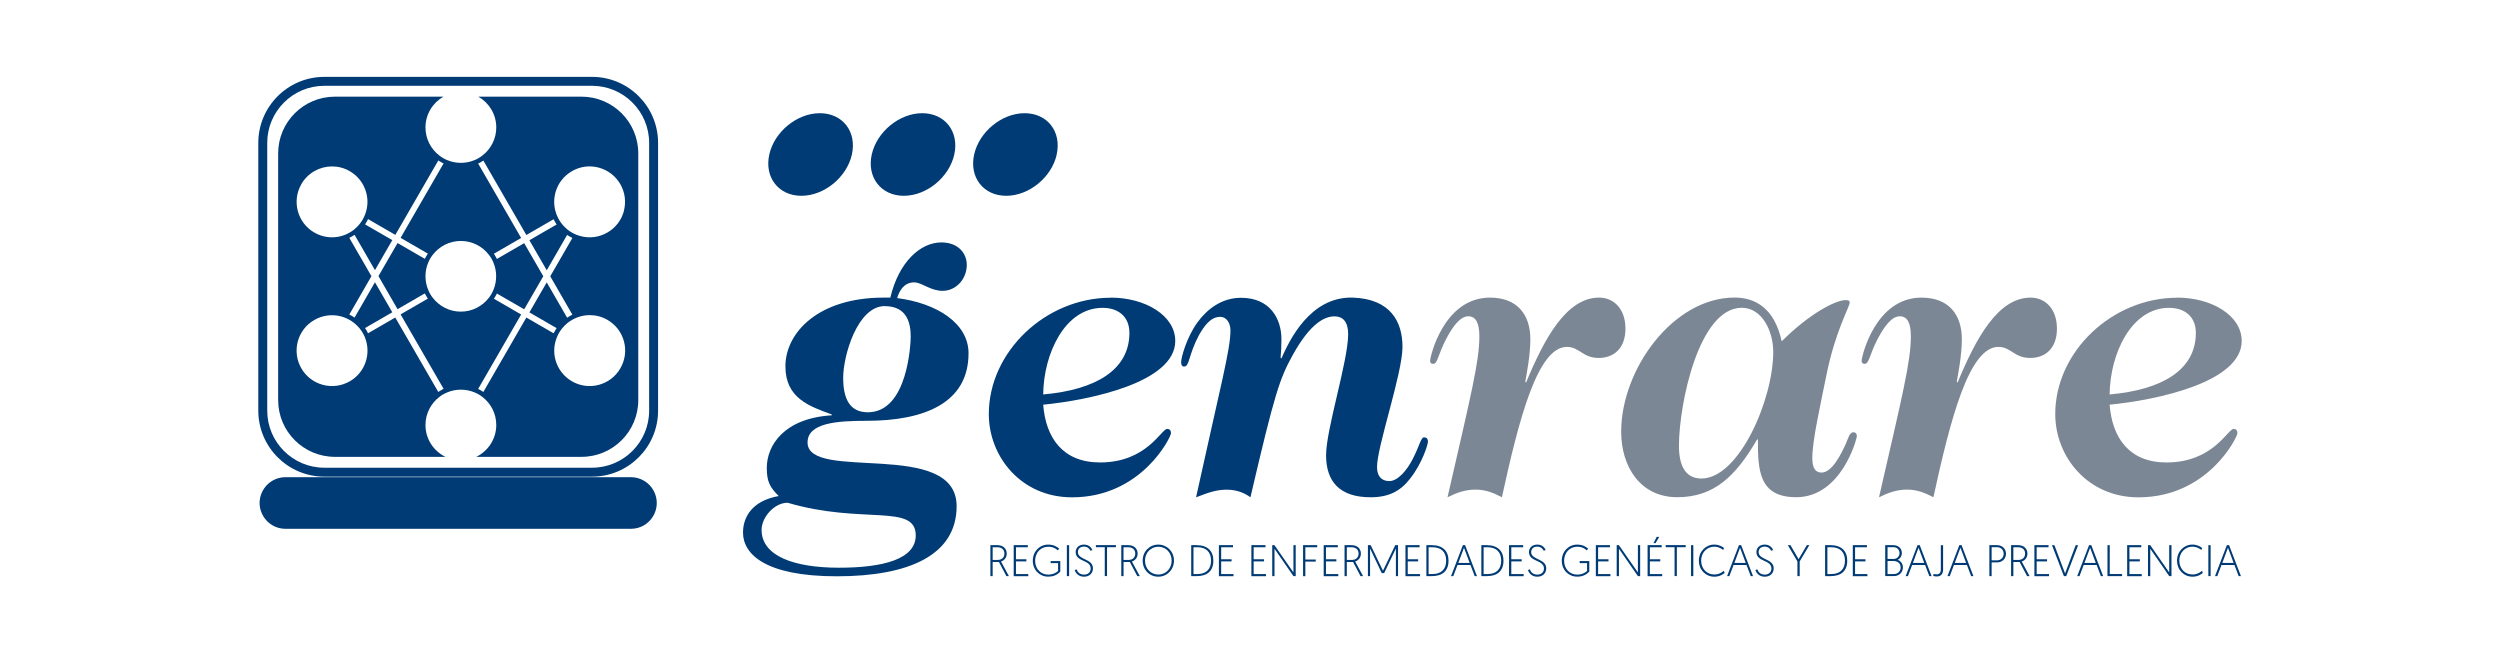 <?xml version="1.0" encoding="UTF-8"?>
<svg id="LOGO_GENRARE" data-name="LOGO GENRARE" xmlns="http://www.w3.org/2000/svg" viewBox="0 0 427.99 113.7">
  <defs>
    <style>
      .cls-1 {
        fill: #7c8795;
      }

      .cls-2 {
        fill: #003b75;
      }
    </style>
  </defs>
  <g id="V_TAG_LINE" data-name="V_TAG LINE">
    <g>
      <path class="cls-2" d="M169.55,93.33h1.22c1.03,0,1.58.67,1.58,1.44,0,.65-.39,1.17-.98,1.36l1.35,2.5h-.43l-1.28-2.42h-1.07v2.42h-.39v-5.3ZM170.79,95.86c.71,0,1.16-.42,1.16-1.09,0-.63-.42-1.08-1.18-1.08h-.83v2.17h.85Z"/>
      <path class="cls-2" d="M173.55,93.33h2.41v.36h-2.03v2.06h1.78v.36h-1.78v2.17h2.11v.36h-2.5v-5.3Z"/>
      <path class="cls-2" d="M181.33,93.95l-.25.27c-.29-.27-.76-.62-1.63-.62-1.31,0-2.24,1.04-2.24,2.4s.94,2.37,2.23,2.37c.95,0,1.5-.43,1.7-.63v-1.33h-1.27v-.36h1.65v1.8c-.57.63-1.28.87-2.07.87-1.51,0-2.64-1.16-2.64-2.73s1.14-2.76,2.65-2.76c.99,0,1.61.45,1.88.72Z"/>
      <path class="cls-2" d="M182.64,93.33h.39v5.3h-.39v-5.3Z"/>
      <path class="cls-2" d="M184.31,97.47c.15.44.48.9,1.29.9.64,0,1.12-.39,1.12-1.04,0-1.54-2.57-1.1-2.57-2.82,0-.7.53-1.28,1.43-1.28s1.3.6,1.43.94l-.33.12c-.13-.28-.45-.71-1.11-.71-.69,0-1.04.42-1.04.94,0,1.37,2.58,1.07,2.58,2.79,0,.79-.58,1.42-1.52,1.42s-1.43-.59-1.61-1.14l.33-.12Z"/>
      <path class="cls-2" d="M189.13,93.68h-1.52v-.36h3.43v.36h-1.52v4.94h-.39v-4.94Z"/>
      <path class="cls-2" d="M191.96,93.33h1.22c1.03,0,1.58.67,1.58,1.44,0,.65-.39,1.17-.98,1.36l1.35,2.5h-.43l-1.28-2.42h-1.07v2.42h-.39v-5.3ZM193.19,95.86c.71,0,1.16-.42,1.16-1.09,0-.63-.42-1.08-1.18-1.08h-.83v2.17h.85Z"/>
      <path class="cls-2" d="M198.3,93.23c1.5,0,2.68,1.2,2.68,2.75s-1.19,2.75-2.69,2.75-2.67-1.17-2.67-2.75,1.19-2.75,2.68-2.75ZM198.3,98.36c1.28,0,2.28-1.01,2.28-2.38s-1-2.38-2.28-2.38-2.28,1.02-2.28,2.38.99,2.38,2.28,2.38Z"/>
      <path class="cls-2" d="M203.93,93.33h.94c1.84,0,2.85.99,2.85,2.65,0,1.79-1.07,2.65-2.85,2.65h-.94v-5.3ZM205.03,98.27c1.41,0,2.3-.79,2.3-2.29s-.89-2.29-2.3-2.29h-.71v4.59h.71Z"/>
      <path class="cls-2" d="M208.68,93.33h2.41v.36h-2.03v2.06h1.78v.36h-1.78v2.17h2.11v.36h-2.5v-5.3Z"/>
      <path class="cls-2" d="M214.24,93.33h2.41v.36h-2.03v2.06h1.78v.36h-1.78v2.17h2.11v.36h-2.5v-5.3Z"/>
      <path class="cls-2" d="M217.8,93.33h.38l3.25,4.67v-4.67h.39v5.3h-.39l-3.24-4.68v4.68h-.39v-5.3Z"/>
      <path class="cls-2" d="M223.09,93.33h2.41v.36h-2.03v2.1h1.78v.36h-1.78v2.49h-.39v-5.3Z"/>
      <path class="cls-2" d="M226.62,93.33h2.41v.36h-2.03v2.06h1.78v.36h-1.78v2.17h2.11v.36h-2.5v-5.3Z"/>
      <path class="cls-2" d="M230.18,93.33h1.22c1.03,0,1.58.67,1.58,1.44,0,.65-.39,1.17-.98,1.36l1.35,2.5h-.43l-1.28-2.42h-1.07v2.42h-.39v-5.3ZM231.42,95.86c.71,0,1.16-.42,1.16-1.09,0-.63-.42-1.08-1.18-1.08h-.83v2.17h.85Z"/>
      <path class="cls-2" d="M236.76,97.7l2.1-4.37h.48v5.3h-.37v-4.73l-2.01,4.22h-.41l-2-4.22v4.73h-.37v-5.3h.48l2.1,4.37Z"/>
      <path class="cls-2" d="M240.62,93.33h2.41v.36h-2.03v2.06h1.78v.36h-1.78v2.17h2.11v.36h-2.5v-5.3Z"/>
      <path class="cls-2" d="M244.19,93.33h.94c1.84,0,2.85.99,2.85,2.65,0,1.79-1.07,2.65-2.85,2.65h-.94v-5.3ZM245.28,98.27c1.41,0,2.3-.79,2.3-2.29s-.89-2.29-2.3-2.29h-.71v4.59h.71Z"/>
      <path class="cls-2" d="M249.52,96.73l-.72,1.9h-.39l2.03-5.3h.38l2.03,5.3h-.39l-.72-1.9h-2.21ZM250.63,93.77l-.97,2.6h1.94l-.97-2.6Z"/>
      <path class="cls-2" d="M253.6,93.33h.94c1.84,0,2.85.99,2.85,2.65,0,1.79-1.07,2.65-2.85,2.65h-.94v-5.3ZM254.7,98.27c1.41,0,2.3-.79,2.3-2.29s-.89-2.29-2.3-2.29h-.71v4.59h.71Z"/>
      <path class="cls-2" d="M258.35,93.33h2.41v.36h-2.03v2.06h1.78v.36h-1.78v2.17h2.11v.36h-2.5v-5.3Z"/>
      <path class="cls-2" d="M261.91,97.47c.15.44.48.9,1.29.9.63,0,1.12-.39,1.12-1.04,0-1.54-2.57-1.1-2.57-2.82,0-.7.53-1.28,1.43-1.28s1.3.6,1.43.94l-.33.12c-.13-.28-.45-.71-1.11-.71-.69,0-1.04.42-1.04.94,0,1.37,2.58,1.07,2.58,2.79,0,.79-.58,1.42-1.52,1.42s-1.43-.59-1.61-1.14l.33-.12Z"/>
      <path class="cls-2" d="M271.89,93.95l-.25.27c-.29-.27-.76-.62-1.63-.62-1.31,0-2.24,1.04-2.24,2.4s.94,2.37,2.23,2.37c.95,0,1.5-.43,1.7-.63v-1.33h-1.27v-.36h1.65v1.8c-.58.63-1.28.87-2.07.87-1.51,0-2.64-1.16-2.64-2.73s1.14-2.76,2.65-2.76c.99,0,1.61.45,1.88.72Z"/>
      <path class="cls-2" d="M273.21,93.33h2.41v.36h-2.03v2.06h1.78v.36h-1.78v2.17h2.11v.36h-2.5v-5.3Z"/>
      <path class="cls-2" d="M276.77,93.33h.38l3.25,4.67v-4.67h.39v5.3h-.39l-3.24-4.68v4.68h-.39v-5.3Z"/>
      <path class="cls-2" d="M282.07,93.33h2.41v.36h-2.03v2.06h1.78v.36h-1.78v2.17h2.11v.36h-2.5v-5.3ZM283.62,91.91h.44l-.64,1.07h-.35l.55-1.07Z"/>
      <path class="cls-2" d="M286.68,93.68h-1.52v-.36h3.43v.36h-1.52v4.94h-.39v-4.94Z"/>
      <path class="cls-2" d="M289.5,93.33h.39v5.3h-.39v-5.3Z"/>
      <path class="cls-2" d="M295.26,98.07c-.14.15-.79.66-1.76.66-1.51,0-2.66-1.18-2.66-2.75s1.18-2.75,2.63-2.75c.84,0,1.42.37,1.67.58l-.14.35c-.18-.16-.74-.57-1.54-.57-1.23,0-2.23,1.01-2.23,2.38s.95,2.38,2.25,2.38c.92,0,1.48-.5,1.63-.64l.13.34Z"/>
      <path class="cls-2" d="M296.78,96.73l-.72,1.9h-.39l2.03-5.3h.38l2.03,5.3h-.39l-.72-1.9h-2.21ZM297.89,93.77l-.97,2.6h1.94l-.97-2.6Z"/>
      <path class="cls-2" d="M300.85,97.47c.15.44.48.9,1.29.9.63,0,1.12-.39,1.12-1.04,0-1.54-2.57-1.1-2.57-2.82,0-.7.53-1.28,1.43-1.28s1.3.6,1.43.94l-.33.12c-.13-.28-.45-.71-1.11-.71-.69,0-1.04.42-1.04.94,0,1.37,2.58,1.07,2.58,2.79,0,.79-.58,1.42-1.52,1.42s-1.43-.59-1.61-1.14l.33-.12Z"/>
      <path class="cls-2" d="M307.71,96.11l-1.64-2.78h.45l1.39,2.4,1.41-2.4h.43l-1.65,2.78v2.52h-.39v-2.52Z"/>
      <path class="cls-2" d="M312.45,93.33h.94c1.84,0,2.85.99,2.85,2.65,0,1.79-1.07,2.65-2.85,2.65h-.94v-5.3ZM313.55,98.27c1.41,0,2.3-.79,2.3-2.29s-.89-2.29-2.3-2.29h-.71v4.59h.71Z"/>
      <path class="cls-2" d="M317.2,93.33h2.41v.36h-2.03v2.06h1.78v.36h-1.78v2.17h2.11v.36h-2.5v-5.3Z"/>
      <path class="cls-2" d="M322.75,93.33h1.38c.86,0,1.46.55,1.46,1.35,0,.55-.33.98-.71,1.17.5.17.89.65.89,1.29,0,.83-.64,1.48-1.52,1.48h-1.51v-5.3ZM324.18,95.69c.59,0,1.01-.44,1.01-1.01s-.42-1-1.01-1h-1.04v2.01h1.04ZM324.14,98.28c.72,0,1.24-.41,1.24-1.14s-.55-1.1-1.26-1.1h-.98v2.24h1Z"/>
      <path class="cls-2" d="M327.35,96.73l-.72,1.9h-.39l2.03-5.3h.38l2.03,5.3h-.39l-.72-1.9h-2.21ZM328.45,93.77l-.97,2.6h1.94l-.97-2.6Z"/>
      <path class="cls-2" d="M331,98.25s.24.08.53.08c.45,0,.73-.23.73-.86v-4.13h.39v4.16c0,.74-.36,1.19-1.08,1.19-.35,0-.6-.08-.6-.08l.04-.35Z"/>
      <path class="cls-2" d="M334.51,96.73l-.72,1.9h-.39l2.03-5.3h.38l2.03,5.3h-.39l-.72-1.9h-2.21ZM335.62,93.77l-.97,2.6h1.94l-.97-2.6Z"/>
      <path class="cls-2" d="M340.58,93.33h1.33c.92,0,1.51.7,1.51,1.46,0,.85-.65,1.49-1.51,1.49h-.95v2.35h-.39v-5.3ZM341.9,95.93c.64,0,1.12-.49,1.12-1.14s-.48-1.11-1.12-1.11h-.94v2.25h.94Z"/>
      <path class="cls-2" d="M344.29,93.33h1.22c1.03,0,1.58.67,1.58,1.44,0,.65-.39,1.17-.98,1.36l1.35,2.5h-.43l-1.28-2.42h-1.07v2.42h-.39v-5.3ZM345.53,95.86c.71,0,1.16-.42,1.16-1.09,0-.63-.42-1.08-1.18-1.08h-.83v2.17h.85Z"/>
      <path class="cls-2" d="M348.29,93.33h2.41v.36h-2.03v2.06h1.78v.36h-1.78v2.17h2.11v.36h-2.5v-5.3Z"/>
      <path class="cls-2" d="M353.33,98.63l-2.04-5.3h.42l1.82,4.84,1.82-4.84h.42l-2.04,5.3h-.41Z"/>
      <path class="cls-2" d="M356.72,96.73l-.72,1.9h-.39l2.03-5.3h.38l2.03,5.3h-.39l-.72-1.9h-2.21ZM357.82,93.77l-.97,2.6h1.94l-.97-2.6Z"/>
      <path class="cls-2" d="M360.79,93.33h.39v4.94h2.11v.36h-2.5v-5.3Z"/>
      <path class="cls-2" d="M364.17,93.33h2.41v.36h-2.03v2.06h1.78v.36h-1.78v2.17h2.11v.36h-2.5v-5.3Z"/>
      <path class="cls-2" d="M367.73,93.33h.38l3.25,4.67v-4.67h.39v5.3h-.39l-3.24-4.68v4.68h-.39v-5.3Z"/>
      <path class="cls-2" d="M377.12,98.07c-.14.15-.79.66-1.76.66-1.51,0-2.66-1.18-2.66-2.75s1.18-2.75,2.63-2.75c.84,0,1.42.37,1.67.58l-.14.35c-.18-.16-.74-.57-1.54-.57-1.23,0-2.23,1.01-2.23,2.38s.95,2.38,2.25,2.38c.92,0,1.48-.5,1.63-.64l.13.34Z"/>
      <path class="cls-2" d="M378.06,93.33h.39v5.3h-.39v-5.3Z"/>
      <path class="cls-2" d="M380.31,96.73l-.72,1.9h-.39l2.03-5.3h.38l2.03,5.3h-.39l-.72-1.9h-2.21ZM381.42,93.77l-.97,2.6h1.94l-.97-2.6Z"/>
    </g>
    <g>
      <path class="cls-2" d="M152.42,50.95c1.45-6.11,5.16-9.45,8.73-9.45,2.91,0,4.36,1.89,4.36,3.85,0,2.4-1.82,4.44-4.14,4.44-2.11,0-3.56-1.45-4.87-1.45-1.75,0-2.54,1.45-2.91,2.69,6.76.87,12.22,4.29,12.22,9.45,0,8.43-7.42,11.56-17.45,11.56-5.09,0-10.11.36-10.11,3.71,0,6.83,25.52-.73,25.52,10.91,0,8.36-8.14,12-20.5,12s-16.07-3.85-16.07-7.49c0-2.69,1.6-5.45,6.11-6.25-1.45-1.45-2.04-2.4-2.04-4.8,0-3.85,2.91-8.51,11.12-9.02v-.15c-3.78-1.38-7.93-2.76-7.93-8.22,0-5.82,5.67-11.78,16.8-11.78h1.16ZM134.82,86.07c-2.25,0-4.44,2.47-4.44,4.65,0,4.51,5.67,6.47,13.23,6.47s13.16-1.45,13.16-5.53c0-5.53-9.16-1.82-21.96-5.6ZM151.47,52.4c-4.65,0-7.12,8.43-7.12,12.29s1.31,5.89,4.22,5.89c6.91,0,7.34-12,7.34-12.94,0-2.25-.58-5.23-4.44-5.23Z"/>
      <path class="cls-2" d="M190.15,50.95c5.89,0,11.05,3.05,11.05,7.42,0,7.05-14.47,10.11-22.61,10.91.44,5.67,3.34,9.89,9.74,9.89,8,0,10.47-5.74,11.49-5.74.44,0,.65.29.65.73,0,.65-5.02,10.98-16.94,10.98-8.73,0-14.25-6.98-14.25-14.25,0-10.69,9.74-19.92,20.87-19.92ZM178.59,67.53c9.02-.8,14.76-4.22,14.76-10.54,0-2.84-1.96-4.29-4.58-4.29-6.47,0-10.11,7.85-10.18,14.83Z"/>
      <path class="cls-2" d="M219.38,61.35c1.31-2.98,4.87-10.61,12.21-10.4,6.54.22,8.51,4.22,8.51,8.43,0,4.58-4.36,17.01-4.36,20.58,0,1.67.87,2.4,2.11,2.4,1.46,0,3.05-1.89,4-3.78,1.24-2.4,1.38-3.71,1.96-3.71.36,0,.65.22.65.73s-1.02,3.78-3.05,6.33c-1.67,2.18-3.71,3.2-6.76,3.2-5.38,0-7.63-2.76-7.63-7.2s3.78-16.14,3.78-20.72c0-2.18-.94-3.05-2.33-3.05-1.6,0-4.07,1.02-7.2,6.69-2.18,4-2.98,6.18-7.2,24.29-.95-.73-2.33-1.31-4.07-1.31s-3.2.51-5.24,1.31c4.22-19.2,5.89-25.3,5.89-28.57,0-1.24-.65-2.33-1.75-2.33-1.67,0-2.76,1.6-3.64,3.13-1.82,3.42-1.6,5.38-2.54,5.38-.15,0-.51,0-.51-.8,0-.65.87-4.14,2.84-6.83,1.67-2.25,4.14-4.14,7.42-4.14,4.94,0,6.91,3.56,6.91,7.12,0,1.16-.07,2.4-.15,3.13l.15.14Z"/>
      <path class="cls-1" d="M261.26,65.49c3.13-7.56,6.91-14.54,12.5-14.54,2.54,0,4.51,1.96,4.51,5.31s-1.96,5.02-4.58,5.02c-2.76,0-3.27-1.89-5.45-1.89-5.02,0-8.22,12.43-11.12,25.74-1.38-.73-2.76-1.31-4.51-1.31s-3.2.51-4.8,1.31c4.07-17.74,5.45-23.27,5.45-27.56,0-2.25-.58-3.42-1.89-3.42-1.38,0-2.62,1.67-3.78,3.85-1.45,2.76-1.45,4.29-2.25,4.29-.29,0-.51-.15-.51-.51,0-.73,2.33-10.83,10.25-10.83,4.73,0,6.91,2.98,6.91,7.12,0,2.76-.65,6.04-.87,7.27l.15.15Z"/>
      <path class="cls-1" d="M300.81,75.23c-3.63,6.25-7.34,9.89-13.67,9.89s-9.6-5.24-9.6-11.2c0-10.76,8.94-22.98,19.41-22.98,3.56,0,6.83,1.82,8.07,7.49,4.73-4.73,9.23-7.05,10.91-7.05.51,0,.73.07.73.44,0,.65-2.47,4.94-3.93,12.14-1.16,5.74-2.47,11.49-2.47,14.47,0,1.89.65,2.47,1.6,2.47,1.82,0,3.42-3.34,4.14-4.94.44-1.02.65-1.96,1.31-1.96.36,0,.58.29.58.65,0,.44-2.62,10.47-10.4,10.47-6.47,0-6.54-4.8-6.54-9.89h-.15ZM298.19,52.69c-7.42,0-10.76,16.65-10.76,23.63,0,3.27,1.02,5.6,3.85,5.6,6.4,0,12.29-13.45,12.29-21.67,0-3.64-1.96-7.56-5.38-7.56Z"/>
      <path class="cls-1" d="M335.13,65.49c3.13-7.56,6.91-14.54,12.5-14.54,2.54,0,4.51,1.96,4.51,5.31s-1.96,5.02-4.58,5.02c-2.76,0-3.27-1.89-5.45-1.89-5.02,0-8.22,12.43-11.12,25.74-1.38-.73-2.76-1.31-4.51-1.31s-3.2.51-4.8,1.31c4.07-17.74,5.45-23.27,5.45-27.56,0-2.25-.58-3.42-1.89-3.42-1.38,0-2.62,1.67-3.78,3.85-1.45,2.76-1.45,4.29-2.25,4.29-.29,0-.51-.15-.51-.51,0-.73,2.33-10.83,10.25-10.83,4.73,0,6.91,2.98,6.91,7.12,0,2.76-.65,6.04-.87,7.27l.15.15Z"/>
      <path class="cls-1" d="M372.72,50.95c5.89,0,11.05,3.05,11.05,7.42,0,7.05-14.47,10.11-22.61,10.91.44,5.67,3.34,9.89,9.74,9.89,8,0,10.47-5.74,11.49-5.74.44,0,.65.29.65.73,0,.65-5.02,10.98-16.94,10.98-8.73,0-14.25-6.98-14.25-14.25,0-10.69,9.74-19.92,20.87-19.92ZM361.16,67.53c9.02-.8,14.76-4.22,14.76-10.54,0-2.84-1.96-4.29-4.58-4.29-6.47,0-10.11,7.85-10.18,14.83Z"/>
    </g>
    <g id="PUNTOS">
      <path class="cls-2" d="M180.91,26.45c-.87,3.9-4.74,7.07-8.65,7.07s-6.36-3.17-5.49-7.07c.87-3.9,4.74-7.07,8.64-7.07s6.36,3.16,5.49,7.07Z"/>
      <path class="cls-2" d="M163.37,26.45c-.87,3.9-4.74,7.07-8.64,7.07s-6.36-3.17-5.49-7.07c.87-3.9,4.74-7.07,8.64-7.07s6.36,3.16,5.49,7.07Z"/>
      <path class="cls-2" d="M145.84,26.45c-.87,3.9-4.74,7.07-8.65,7.07s-6.36-3.17-5.49-7.07c.87-3.9,4.74-7.07,8.65-7.07s6.36,3.16,5.49,7.07Z"/>
    </g>
    <g id="IMAGO">
      <path class="cls-2" d="M101.36,81.6h-45.84c-6.23,0-11.3-5.07-11.3-11.3V24.46c0-6.23,5.07-11.3,11.3-11.3h45.84c6.23,0,11.3,5.07,11.3,11.3v45.84c0,6.23-5.07,11.3-11.3,11.3ZM55.52,14.69c-5.39,0-9.77,4.38-9.77,9.77v45.84c0,5.39,4.38,9.77,9.77,9.77h45.84c5.39,0,9.77-4.38,9.77-9.77V24.46c0-5.39-4.38-9.77-9.77-9.77h-45.84Z"/>
      <path class="cls-2" d="M108.01,90.53h-59.14c-3.31,0-5.45-3.51-3.93-6.45h0c.76-1.47,2.27-2.39,3.93-2.39h59.14c1.65,0,3.17.92,3.93,2.39h0c1.52,2.94-.61,6.45-3.93,6.45Z"/>
      <path class="cls-2" d="M99.56,16.55h-17.67c1.83,1.04,3.07,3.01,3.07,5.27,0,1.96-.94,3.71-2.38,4.81-.08.06-.15.11-.23.17-.03.02-.07.05-.1.07-.09.06-.18.11-.27.17-.03.02-.07.04-.11.06-.09.05-.18.1-.27.15-.02.01-.04.02-.06.03-.11.06-.23.11-.35.15-.71.29-1.48.45-2.29.45s-1.59-.16-2.29-.45c-.12-.05-.23-.1-.35-.15-.02,0-.04-.02-.06-.03-.09-.05-.18-.09-.27-.15-.04-.02-.07-.04-.11-.06-.09-.05-.18-.11-.27-.17-.04-.02-.07-.05-.1-.07-.08-.05-.15-.11-.23-.17-1.45-1.11-2.38-2.85-2.38-4.81,0-2.26,1.24-4.22,3.07-5.27h-18.58c-5.36,0-9.71,4.35-9.71,9.71v42.24c0,5.36,4.35,9.71,9.71,9.71h18.93c-2.02-.98-3.42-3.05-3.42-5.45,0-1.96.94-3.71,2.38-4.81.08-.06.15-.11.23-.17.03-.02.07-.05.1-.07.09-.06.18-.11.27-.17.04-.02.07-.04.11-.06.09-.05.18-.1.27-.14.02-.01.04-.02.06-.03.11-.05.23-.11.34-.15.71-.29,1.48-.45,2.3-.45s1.59.16,2.3.45c.12.05.23.1.34.15.02.01.04.02.06.03.09.05.18.09.27.14.04.02.07.04.11.06.09.05.18.11.27.17.04.02.07.05.1.07.08.05.15.11.23.17,1.45,1.11,2.38,2.85,2.38,4.81,0,2.39-1.4,4.46-3.42,5.45h18.02c5.36,0,9.71-4.35,9.71-9.71V26.26c0-5.36-4.35-9.71-9.71-9.71ZM51.59,31.52c1.12-1.94,3.16-3.03,5.26-3.03,1.03,0,2.07.26,3.02.81,1.4.81,2.41,2.12,2.83,3.68.34,1.26.26,2.55-.2,3.74l-.04.09c-.05.13-.11.25-.16.37,0,.02-.01.03-.02.05-.06.12-.12.24-.19.35-.04.07-.09.15-.13.22-.02.04-.04.07-.07.1-.02.03-.04.06-.06.09-.07.1-.14.2-.22.3l-.06.08c-.26.32-.55.61-.86.87l-.11.09c-.45.35-.95.64-1.48.85l-.14.06c-.18.07-.37.13-.55.18-1.56.42-3.2.2-4.6-.61-2.9-1.67-3.89-5.39-2.22-8.28ZM59.87,65.28c-2.89,1.67-6.61.68-8.28-2.22-.81-1.4-1.02-3.04-.61-4.6.42-1.56,1.42-2.87,2.83-3.68,1.4-.81,3.04-1.02,4.6-.61.19.05.37.11.55.18l.14.06c.53.21,1.03.5,1.48.85l.12.09c.31.26.6.55.86.86l.06.08c.08.1.15.2.22.3.02.03.04.06.06.09.02.03.04.07.07.1.05.07.09.14.13.22,0,0,0,0,0,0,.06.11.13.23.19.35,0,.02.02.04.03.06.06.12.11.23.16.35,0,0,0,.01,0,.02l.03.07c1.06,2.74,0,5.92-2.63,7.43ZM75.65,66.73s-.03.02-.04.02c-.08.04-.16.09-.24.14-.01,0-.02.01-.04.02-.1.06-.2.12-.3.19l-7.36-12.74-4.67,2.7s-.02-.05-.03-.07c-.02-.04-.04-.08-.06-.13-.05-.09-.09-.18-.14-.26-.05-.08-.1-.17-.15-.25-.03-.04-.06-.09-.09-.13-.01-.02-.02-.04-.04-.06l4.67-2.7-2.97-5.14-3.49,6.05c-.29-.19-.59-.37-.9-.52l3.79-6.57-3.79-6.56c.31-.15.61-.32.9-.52l3.49,6.05,2.97-5.14-4.67-2.7s.02-.04.04-.06c.03-.04.06-.09.09-.13.05-.08.1-.17.15-.25.05-.08.09-.17.14-.26.02-.05.05-.09.07-.14.01-.02.02-.04.03-.06l4.67,2.7,7.36-12.74c.1.07.2.13.3.19.01,0,.02.01.04.02.08.05.16.09.24.14.01,0,.03.02.04.02.09.05.19.1.28.14l-7.36,12.74,4.67,2.7c-.07.1-.13.2-.19.3,0,.01-.01.02-.02.03-.05.08-.09.16-.14.24,0,.01-.02.03-.02.04-.05.09-.1.19-.15.28l-4.67-2.7-3.27,5.66,3.27,5.66,4.67-2.7c.05.1.09.19.15.28,0,.01.01.03.02.04.04.08.09.16.14.24,0,.01.01.02.02.03.06.1.13.2.19.3l-4.67,2.7,7.36,12.74c-.09.05-.19.09-.28.15ZM78.89,53.35c-1.96,0-3.71-.94-4.81-2.38-.06-.08-.11-.15-.17-.23-.02-.03-.05-.07-.07-.1-.06-.09-.11-.18-.17-.27-.02-.04-.04-.07-.06-.11-.05-.09-.1-.18-.14-.27-.01-.02-.02-.04-.03-.06-.05-.11-.1-.23-.15-.34-.29-.71-.45-1.48-.45-2.3s.16-1.59.45-2.29c.05-.12.1-.23.15-.34.01-.02.02-.04.03-.06.05-.09.09-.18.14-.27.02-.04.04-.07.06-.11.05-.09.11-.18.17-.26.02-.04.05-.07.07-.1.05-.08.11-.15.17-.23,1.11-1.45,2.85-2.38,4.81-2.38s3.71.93,4.81,2.38c.06.08.11.15.17.23.02.03.05.07.07.1.06.09.11.18.17.26.02.04.04.07.06.11.05.09.1.18.14.27.01.02.02.04.03.06.05.11.11.23.15.34.29.71.45,1.48.45,2.29s-.16,1.59-.45,2.3c-.05.12-.1.23-.15.34-.01.02-.02.04-.03.06-.05.09-.09.18-.14.27-.02.04-.04.07-.06.11-.05.09-.11.18-.17.27-.02.03-.05.07-.07.1-.05.08-.11.16-.17.23-1.11,1.45-2.85,2.38-4.81,2.38ZM94.81,57s-.02.04-.03.06l-4.67-2.7-7.36,12.74c-.1-.07-.2-.13-.3-.19-.01,0-.02-.01-.03-.02-.08-.05-.16-.09-.24-.14-.01,0-.03-.01-.04-.02-.09-.05-.19-.1-.28-.15l7.36-12.74-4.67-2.7c.07-.1.13-.2.19-.3,0-.01.01-.02.02-.03.05-.08.09-.16.14-.24,0-.01.02-.03.02-.04.05-.09.1-.19.15-.28l4.67,2.7,3.27-5.66-3.27-5.66-4.67,2.7c-.05-.1-.09-.19-.15-.28,0-.01-.01-.03-.02-.04-.04-.08-.09-.16-.14-.24,0-.01-.01-.02-.02-.03-.06-.1-.13-.2-.19-.3l4.67-2.7-7.36-12.74c.09-.05.19-.09.28-.14.01,0,.03-.02.04-.02.08-.04.16-.09.24-.14.01,0,.02-.01.03-.02.1-.06.2-.13.3-.19l7.36,12.74,4.67-2.7s.02.04.03.06c.02.05.05.09.07.14.05.09.09.17.14.26.05.08.1.17.15.25.03.04.06.09.09.13.01.02.02.04.04.06l-4.67,2.7,2.97,5.14,3.49-6.05c.29.19.59.37.9.52l-3.79,6.56,3.79,6.57c-.31.15-.61.32-.9.52l-3.49-6.05-2.97,5.14,4.67,2.7s-.02.04-.04.06c-.03.04-.06.09-.09.13-.05.08-.1.17-.15.25-.05.08-.09.17-.14.26-.02.05-.05.09-.07.14ZM106.2,63.06c-1.67,2.9-5.39,3.89-8.28,2.22-1.4-.81-2.41-2.12-2.83-3.68-.34-1.25-.26-2.55.2-3.74l.04-.09c.05-.13.11-.25.16-.37,0-.02.01-.03.02-.05.06-.12.12-.24.19-.35.04-.07.09-.15.13-.22.02-.03.04-.07.07-.1.02-.03.04-.06.06-.09.07-.1.14-.2.22-.3l.06-.08c.26-.32.55-.61.86-.87l.11-.09c.45-.35.95-.64,1.48-.85l.14-.06c.18-.07.37-.13.56-.18.52-.14,1.05-.21,1.58-.21,1.05,0,2.09.27,3.02.81,1.4.81,2.41,2.12,2.83,3.68.42,1.56.2,3.2-.61,4.6ZM106.81,36.13c-.42,1.56-1.42,2.87-2.83,3.68-1.4.81-3.04,1.03-4.6.61-.19-.05-.37-.11-.56-.18l-.14-.05c-.53-.21-1.03-.5-1.48-.85l-.11-.09c-.31-.26-.6-.55-.86-.87l-.06-.08c-.08-.1-.15-.2-.22-.3-.02-.03-.04-.06-.06-.09-.02-.03-.04-.07-.07-.1-.05-.07-.09-.14-.13-.22-.07-.11-.13-.23-.19-.35,0-.02-.01-.03-.02-.05-.06-.12-.11-.24-.16-.37l-.04-.09c-.46-1.19-.53-2.49-.2-3.74.42-1.56,1.42-2.87,2.83-3.68.93-.54,1.97-.82,3.02-.82.53,0,1.06.07,1.58.21,1.56.42,2.87,1.42,3.68,2.82.81,1.4,1.02,3.04.61,4.6Z"/>
    </g>
  </g>
</svg>